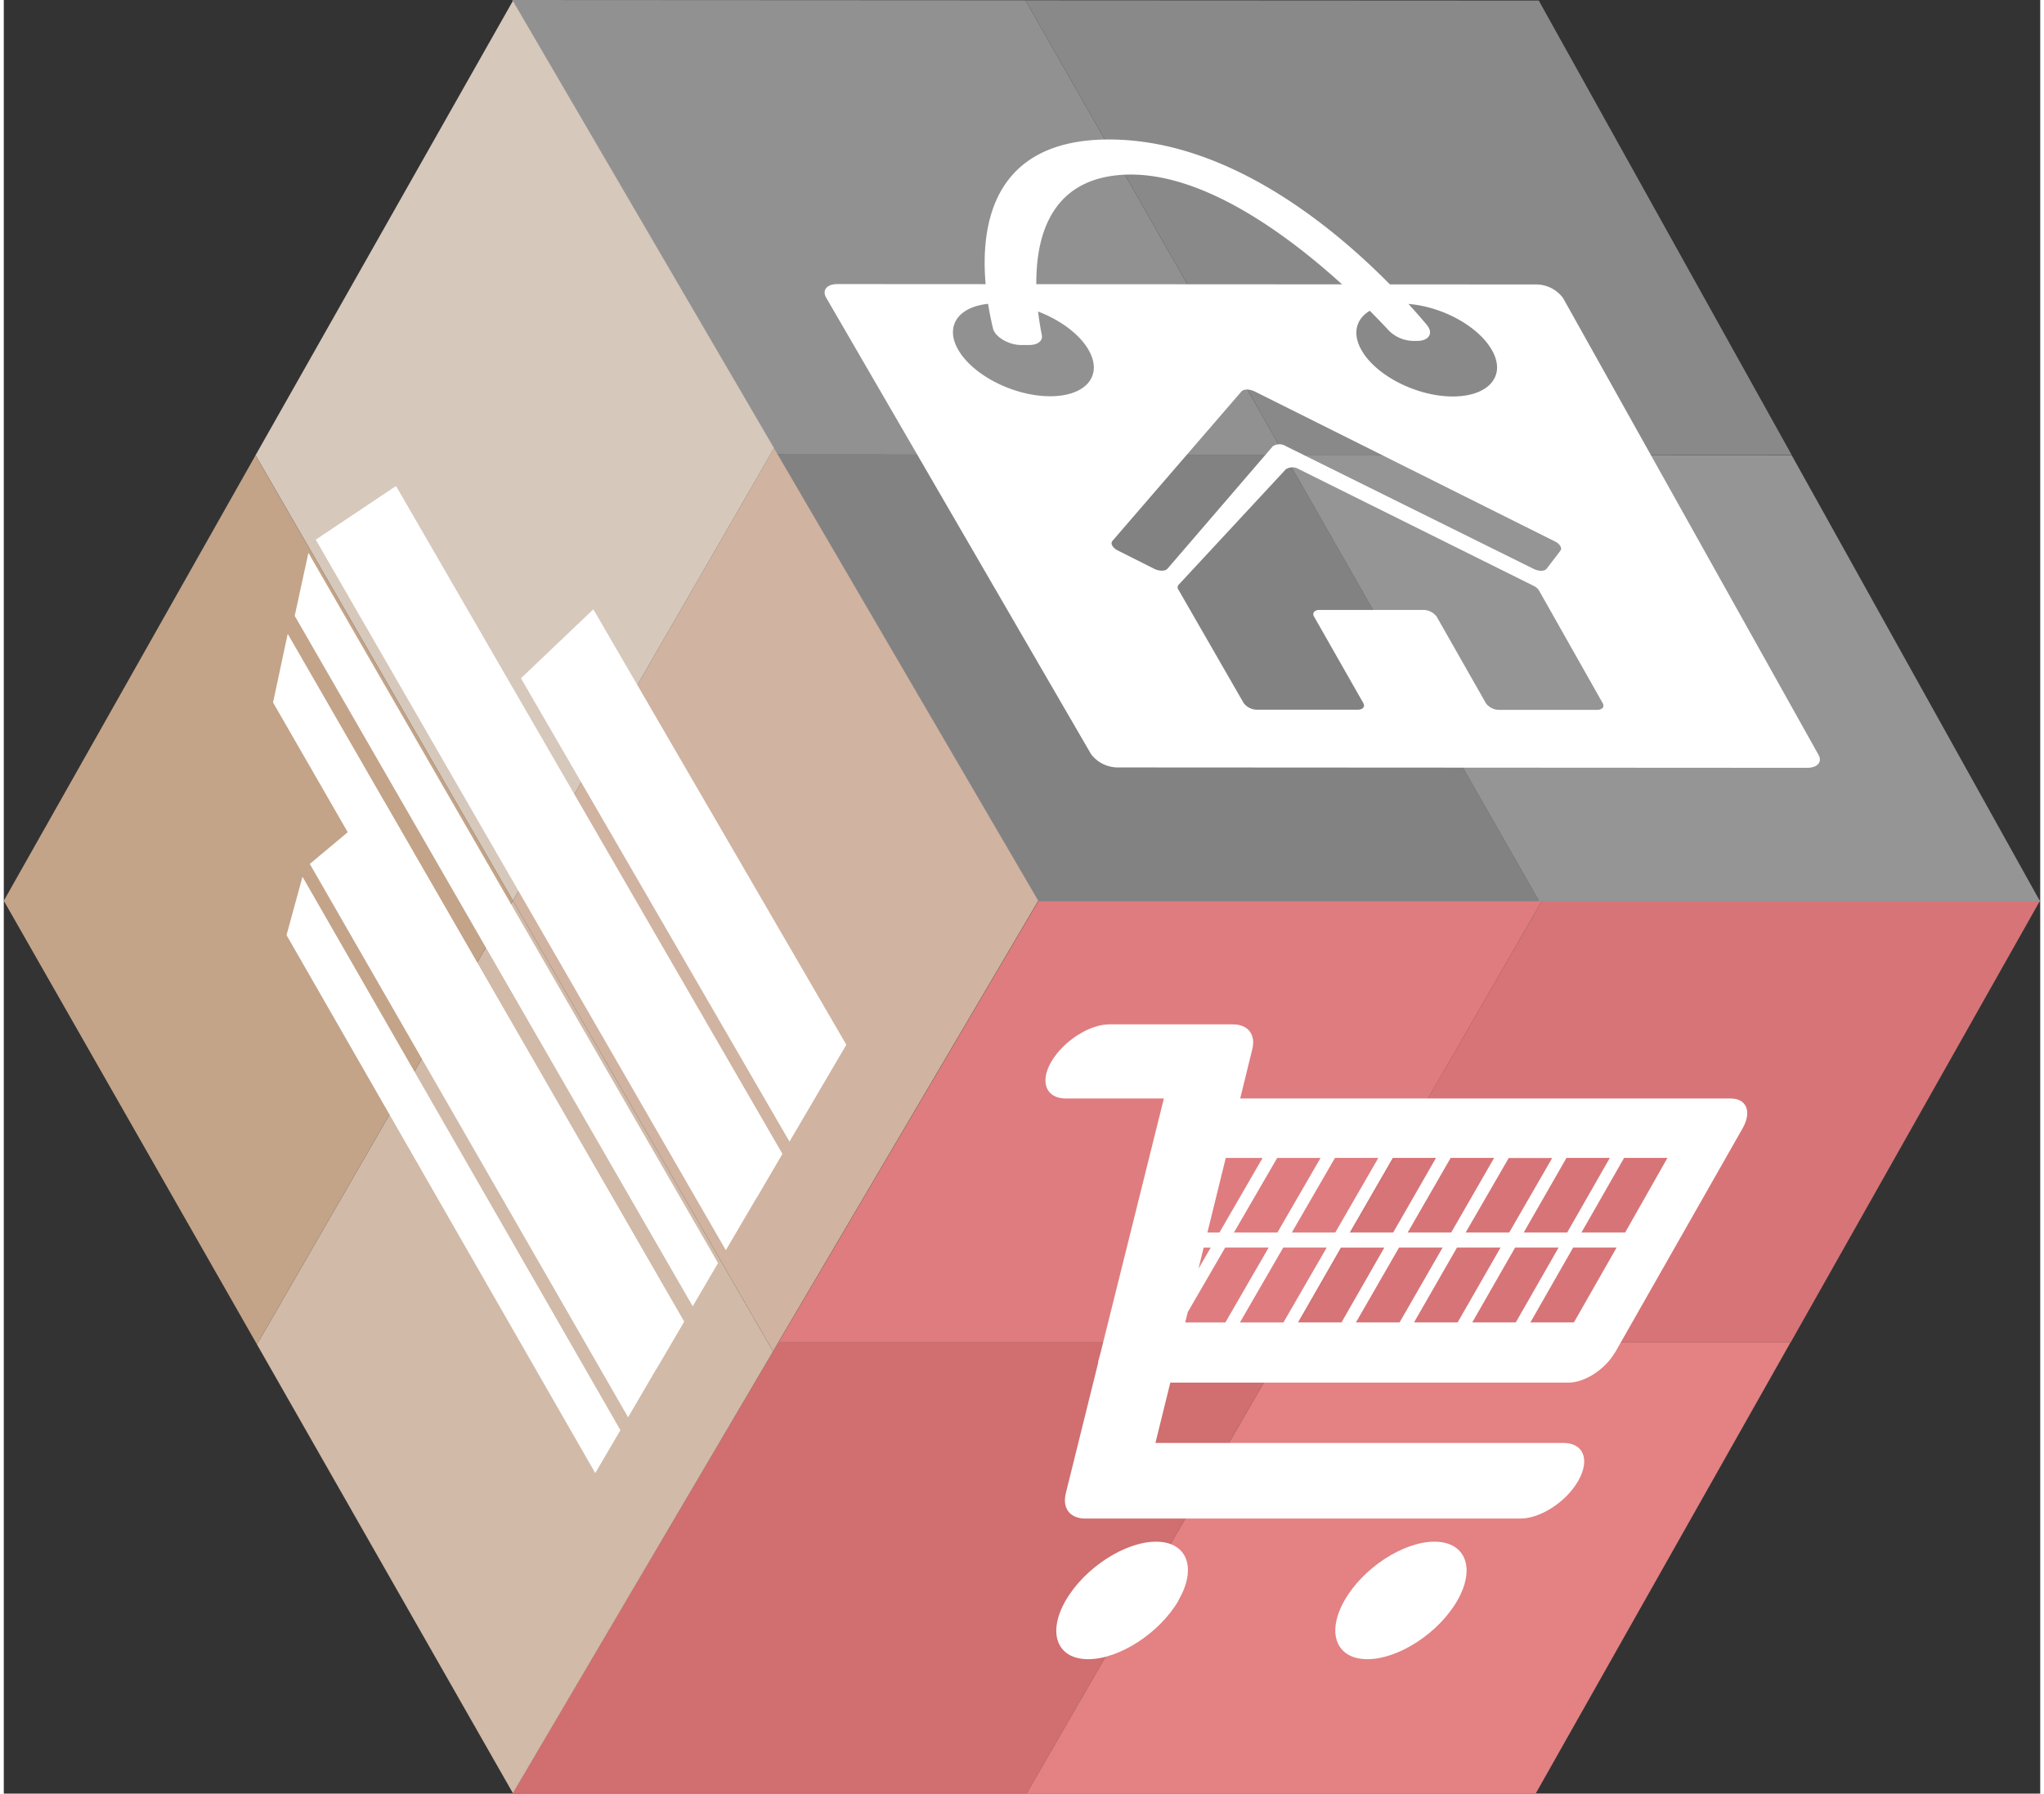 <svg id="Layer_1" data-name="Layer 1" xmlns="http://www.w3.org/2000/svg" width="310" height="272" viewBox="0 0 364 320.57"><rect x="0" y="0" width="364" height="320.57" fill="#333333" stroke="none"/><defs><style>.cls-1{fill:#d06e70;}.cls-1,.cls-10,.cls-11,.cls-12,.cls-2,.cls-3,.cls-4,.cls-5,.cls-6,.cls-7,.cls-8,.cls-9{fill-rule:evenodd;}.cls-2{fill:#e38183;}.cls-3{fill:#d77477;}.cls-4{fill:#df7c7f;}.cls-5{fill:#919191;}.cls-6{fill:#828283;}.cls-7{fill:#898989;}.cls-8{fill:#959595;}.cls-9{fill:#d1baa8;}.cls-10{fill:#d0b3a0;}.cls-11{fill:#d6c8bb;}.cls-12{fill:#c3a489;}.cls-13{fill:#fff;}</style></defs><title>Rubik</title><path class="cls-1" d="M141.48,260.59H232.4l-46.57,80.69H93.92Z" transform="translate(-3 -20.72)"/><path class="cls-2" d="M232.4,260.59h90l-45.58,80.69h-91Z" transform="translate(-3 -20.72)"/><path class="cls-3" d="M278,181.64h89l-44.6,79h-90Z" transform="translate(-3 -20.72)"/><path class="cls-4" d="M188,181.64H278l-45.57,79H141.48Z" transform="translate(-3 -20.72)"/><path class="cls-5" d="M93.85,20.72l91.76.05L231.93,102l-90.63-.05Z" transform="translate(-3 -20.72)"/><path class="cls-6" d="M141.3,101.94l90.63.05,45.53,79.82-89.52,0Z" transform="translate(-3 -20.72)"/><path class="cls-7" d="M185.61,20.77l91.76.05L322.56,102,231.93,102Z" transform="translate(-3 -20.72)"/><path class="cls-8" d="M231.93,102l90.63.05L367,181.86l-89.52,0Z" transform="translate(-3 -20.72)"/><path class="cls-9" d="M48.25,261,94,181.7l46.5,80.55L94,341.21Z" transform="translate(-3 -20.72)"/><path class="cls-10" d="M94,181.7l46.68-80.89,47.24,80.89L140.5,262.25Z" transform="translate(-3 -20.72)"/><path class="cls-11" d="M48,102.08,94,20.87l46.69,79.94L94,181.7Z" transform="translate(-3 -20.72)"/><path class="cls-12" d="M3,181.71l45-79.62L94,181.7,48.25,261Z" transform="translate(-3 -20.72)"/><path class="cls-13" d="M291,262.46l22.81-40.09c1.67-2.93.72-5.32-2.13-5.32H224l2.16-8.79c.66-2.66-.75-4.46-3.5-4.46H200.6c-3.56,0-8.18,3-10.33,6.62s-1,6.63,2.57,6.63h17.52L199,262.67l-.39,1.43c0,.06,0,.13,0,.21l-5.77,23.26c-.68,2.73.73,4.56,3.52,4.56h77.71c3.61,0,8.24-3,10.37-6.77s.93-6.75-2.67-6.75H208.85l2.66-10.78h71.21c2.87,0,6.56-2.4,8.25-5.37Zm-74.45-15,.92-3.77h1.27Zm3.74-6.45h-2.15l3.28-13.33H228Zm1.06,16.07h-7.18l.46-1.85,6.69-11.54h7.77Zm9.3-16.07h-7.77l7.73-13.33h7.75Zm1.08,16.07h-7.78l7.75-13.39h7.77ZM241,241h-7.77l7.71-13.33h7.75Zm1.11,16.07h-7.78L242,243.69h7.77ZM251.35,241h-7.77l7.69-13.33H259Zm1.14,16.07h-7.8l7.71-13.39h7.79ZM261.72,241h-7.78l7.68-13.33h7.77Zm1.15,16.07h-7.8l7.69-13.39h7.79ZM272.09,241H264.3L272,227.69h7.77Zm1.17,16.07h-7.78l7.67-13.39h7.77ZM282.45,241h-7.77l7.64-13.33h7.75Zm1.2,16.07h-7.78l7.65-13.39h7.77ZM292.81,241H285l7.62-13.33h7.75Zm-70.5-122.49" transform="translate(-3 -20.72)"/><path class="cls-13" d="M213,306.74c-3.35,5.81-10.59,10.52-16.17,10.52s-7.37-4.71-4-10.52,10.58-10.48,16.13-10.48,7.38,4.69,4,10.48Zm-57.34-86.67" transform="translate(-3 -20.72)"/><path class="cls-13" d="M262.84,306.74c-3.31,5.81-10.52,10.52-16.1,10.52s-7.4-4.71-4.08-10.52,10.51-10.48,16.06-10.48,7.41,4.69,4.12,10.48Zm-28.68-86.67" transform="translate(-3 -20.72)"/><path class="cls-13" d="M276.93,71.56,152,71.49c-1.88,0-2.78,1.1-2,2.44l47.34,81.57a6,6,0,0,0,4.76,2.38l123.24.07c1.86,0,2.78-1.07,2-2.38L281.72,74A6,6,0,0,0,276.93,71.56ZM173.61,83.25c-2.65-4.58.42-8.3,6.86-8.3s13.8,3.73,16.43,8.31-.45,8.28-6.87,8.28S176.25,87.83,173.61,83.25ZM288.8,146.4c.37.66-.08,1.19-1,1.19H270.29a2.94,2.94,0,0,1-2.37-1.19l-8.8-15.47a3,3,0,0,0-2.38-1.2H238.21c-.94,0-1.39.54-1,1.2L246,146.37c.38.66-.07,1.19-1,1.19H227a3,3,0,0,1-2.38-1.19l-11.65-20.24a.7.7,0,0,1,0-.87l19.19-20.67a2.21,2.21,0,0,1,2.36,0l41.9,20.82a2.33,2.33,0,0,1,1,.86Zm-7.57-27.24-2.45,3.2c-.37.49-1.45.5-2.4,0l-44.17-21.88a2.17,2.17,0,0,0-2.38,0L211,122.37c-.4.46-1.47.46-2.39,0l-6.46-3.25c-.94-.47-1.38-1.24-1-1.71l23.07-26.72c.4-.46,1.46-.46,2.39,0l53.63,26.79C281.15,117.93,281.6,118.68,281.23,119.15ZM262,91.58c-6.42,0-13.73-3.71-16.32-8.29s.51-8.3,7-8.3S266.39,78.72,269,83.3,268.43,91.58,262,91.58Z" transform="translate(-3 -20.72)"/><path class="cls-13" d="M184.81,82.38c-2.2,0-4.68-1.46-5-3-2.12-8.74-5.85-33.75,20.78-33.73s49.59,24.58,56.75,33.11c1.26,1.5.43,2.89-1.72,2.89h-.69a6.33,6.33,0,0,1-4.33-1.82c-6.09-6.57-28.1-28.73-47.21-27.89s-16.15,22.23-14.85,28.64c.22,1.07-.72,1.8-2.26,1.8Z" transform="translate(-3 -20.72)"/><path class="cls-13" d="M142.17,226.93l-10.11,17.24-73.3-127,14.35-9.59Z" transform="translate(-3 -20.72)"/><path class="cls-13" d="M53.75,134l-2.62,12.27,68.54,119.07,4.93-8.41Z" transform="translate(-3 -20.72)"/><path class="cls-13" d="M55,130.79l71.14,123.4,4.53-7.73L57.45,119.53Z" transform="translate(-3 -20.72)"/><path class="cls-13" d="M124.59,256.92l-10,17.11L57.7,175.13,71,164Z" transform="translate(-3 -20.72)"/><path class="cls-13" d="M53.54,187.85,108.72,284l4.5-7.67L56.39,177.42Z" transform="translate(-3 -20.72)"/><path class="cls-13" d="M153.6,207.44l-10.16,17.32-48-82.82,12.94-12.32Z" transform="translate(-3 -20.72)"/><path class="cls-13" d="M91,154.33l46.54,80.5,4.55-7.77L94.16,144.25Z" transform="translate(-3 -20.72)"/></svg>